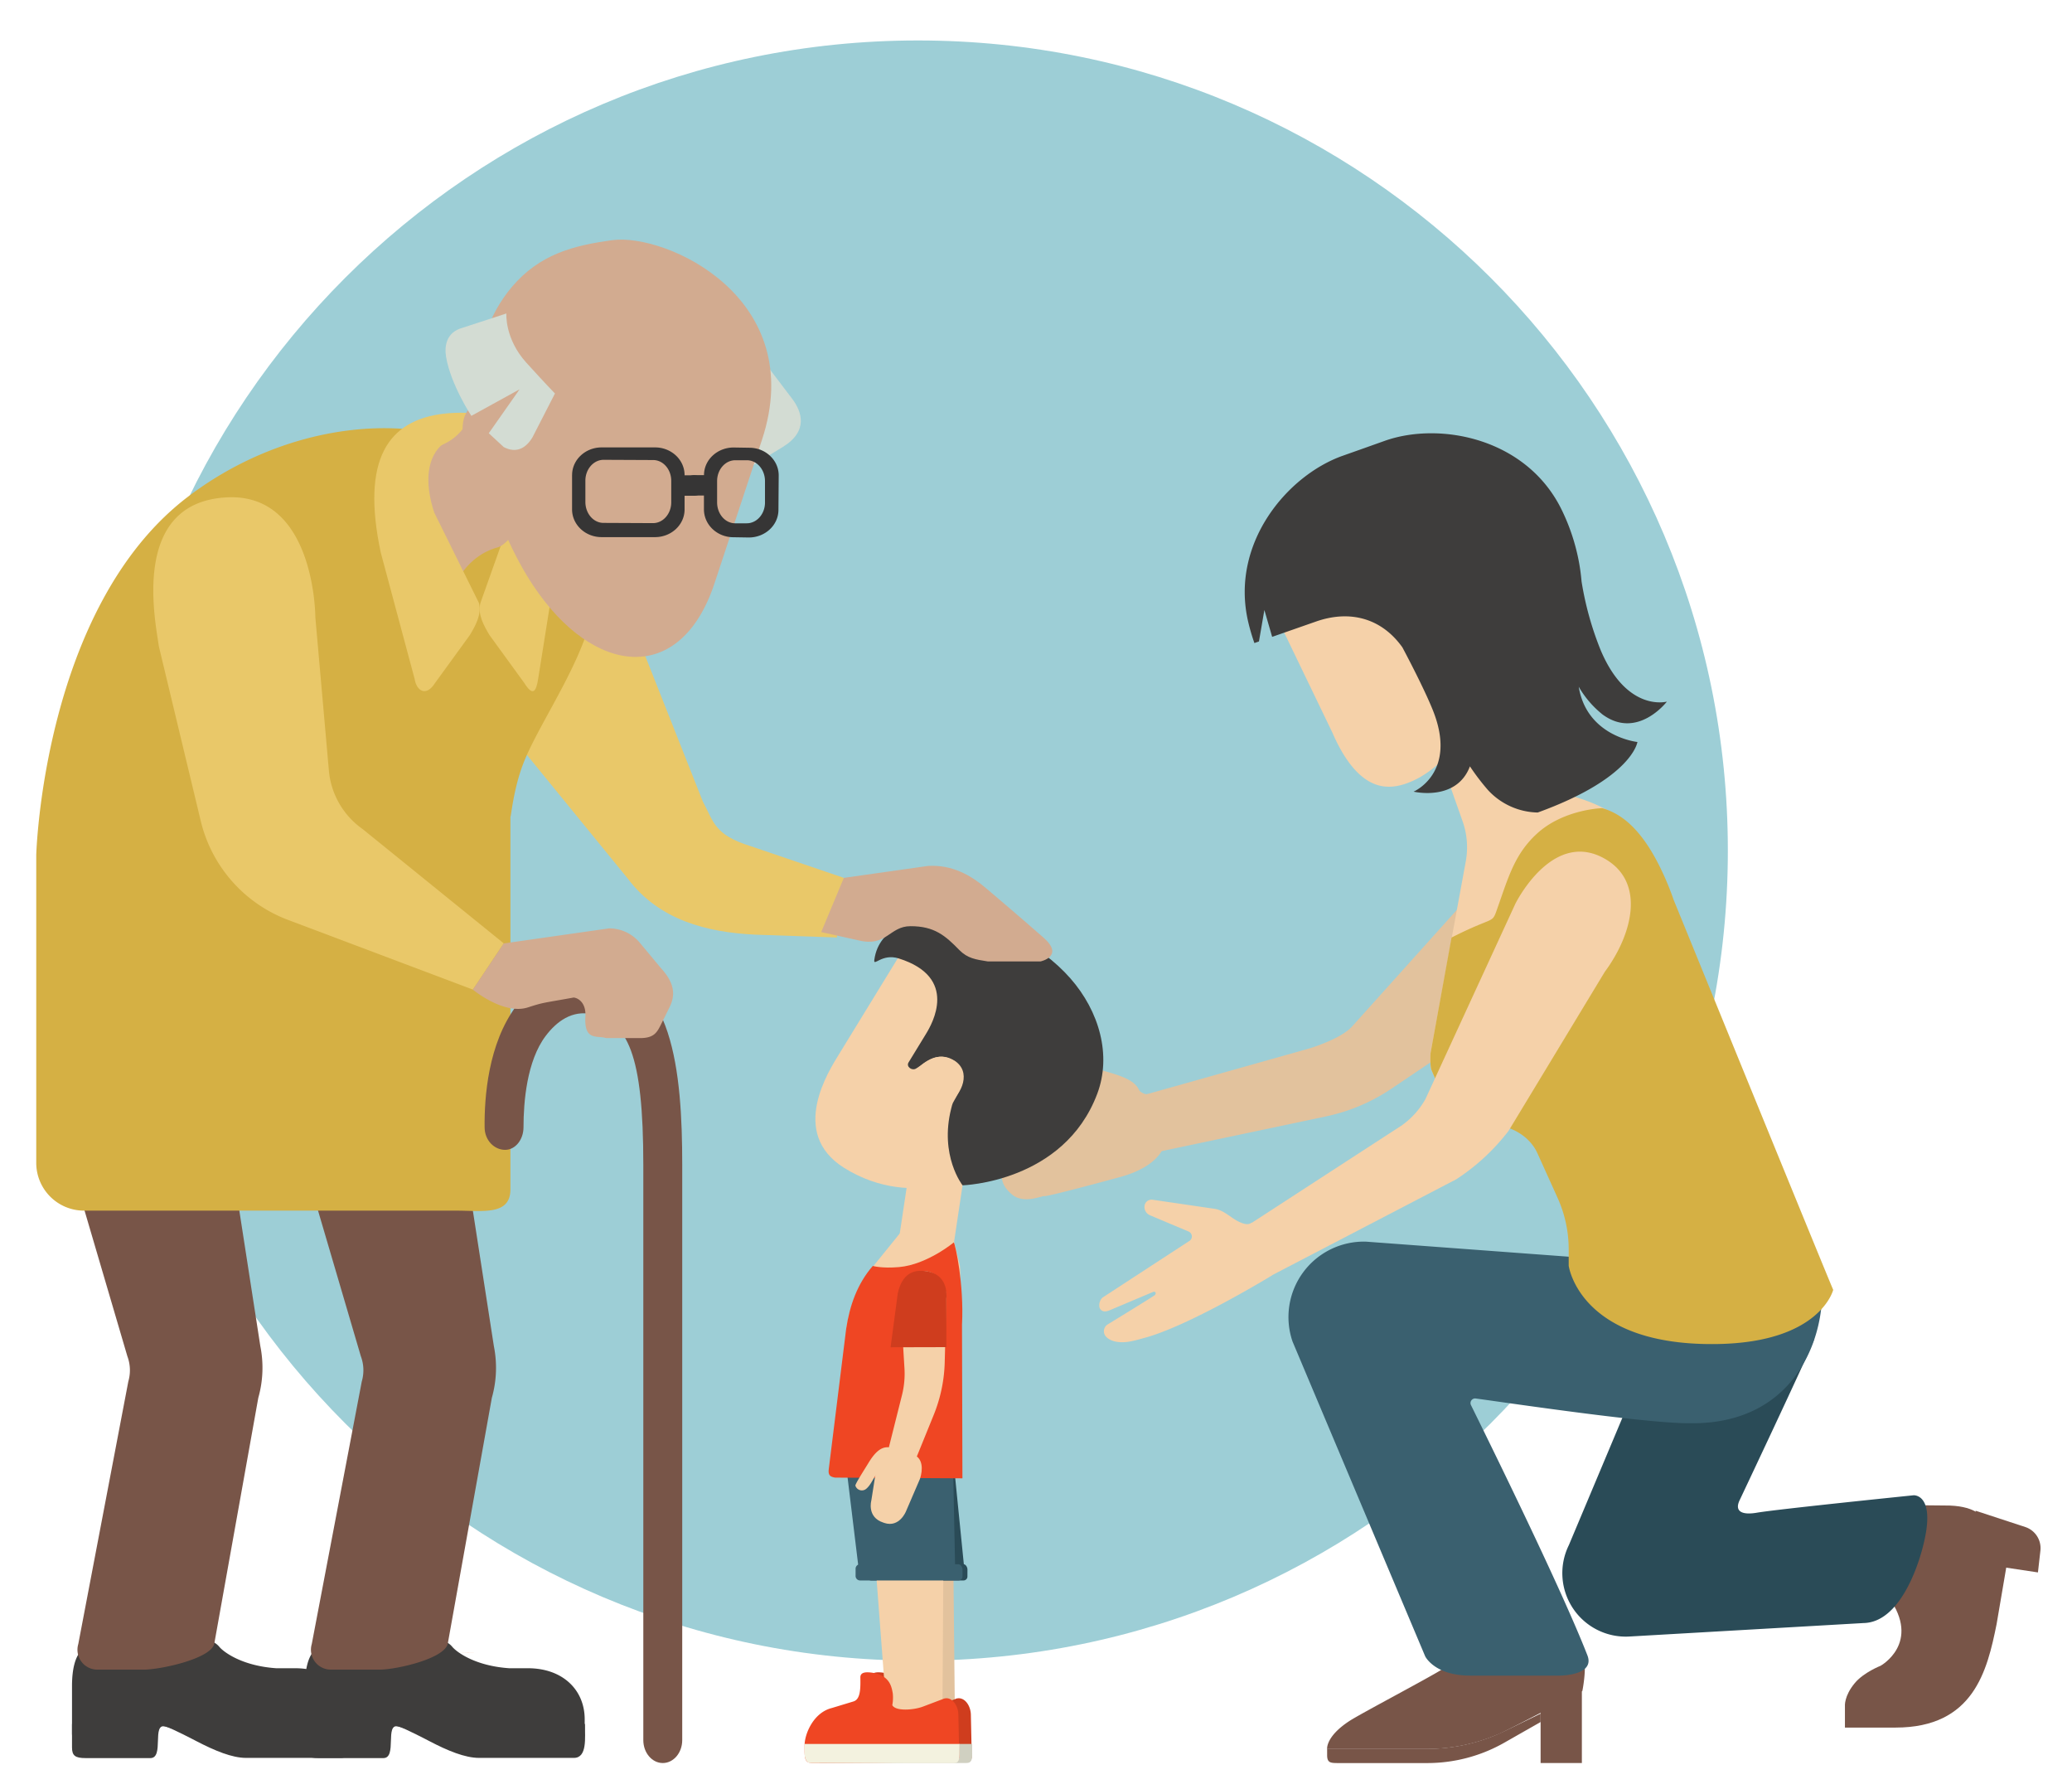 <svg id="Layer_1" data-name="Layer 1" xmlns="http://www.w3.org/2000/svg" xmlns:xlink="http://www.w3.org/1999/xlink" viewBox="0 0 730 630"><defs><style>.cls-1{fill:none;}.cls-2{clip-path:url(#clip-path);}.cls-3{fill:#9dced6;}.cls-4{fill:#785548;}.cls-5{fill:#2a4b57;}.cls-6{fill:#3a606f;}.cls-7{fill:#e2c29d;}.cls-8{fill:#f5d1a9;}.cls-9{fill:#e8c5ad;}.cls-10{fill:#d5b044;}.cls-11{fill:#3e3d3c;}.cls-12{fill:#cf3d1e;}.cls-13{fill:#427394;}.cls-14{fill:#d0d0c1;}.cls-15{fill:#ef4623;}.cls-16{fill:#f3f2df;}.cls-17{fill:#e9c869;}.cls-18{fill:#d2ab90;}.cls-19{fill:#d3dcd3;}.cls-20{fill:#363535;}.cls-21{fill:#f47735;}</style><clipPath id="clip-path"><rect class="cls-1" x="12.77" y="14.25" width="706.15" height="606.74"/></clipPath></defs><title>EEI-STH-Kindness</title><g class="cls-2"><path class="cls-3" d="M608.75,299.6C608.75,142,481,14.25,323.41,14.25S38.06,142,38.06,299.6,165.81,584.94,323.41,584.94,608.75,457.19,608.75,299.6"/><path class="cls-4" d="M713.54,537.86a7.84,7.84,0,0,1,5.33,8.31l-.87,7.68-16.64-2.5L696,532.11Z"/><path class="cls-4" d="M650,600.94s-.35-3.54,3.49-8.13c3.12-3.75,9.06-6.07,9.06-6.07s14.5-8,2.8-24.22c-3.78-5.23-15.35-4.83-15.35-20.75,0-8.44,14.37-11.69,14.37-11.69l20.84.2c19.93-.2,15.74,14.4,15.74,14.4l-2.94,23.65c.69,8.53-.45,26-15.56,32.8Z"/><path class="cls-4" d="M709.21,538.2l-5.78,33.89c-3.31,16.41-8.09,36.41-35.59,36.41H650v-7.56h17.8c25.12-3.77,25.82-21.28,28.11-30.86l5-25.4Z"/><path class="cls-5" d="M589.21,452c0,7.77-4,15-4,15l-32.49,77.27a22.35,22.35,0,0,0,21.31,32.16l82.57-4.75c12.74-.26,19-20.13,20.41-25.2,5.79-20.43-2.82-19.8-2.82-19.8S626,531.6,619,532.81c-4.79.83-7.92-.15-6.24-4.09,0,0,24.11-51,26.27-56.68.23-6.26,2.58-11.34-.47-24.05l-49.33,4c0,1.74,0-1.92,0,0"/><path class="cls-4" d="M542.78,606.54,530,613.82A54.91,54.91,0,0,1,502.84,621H471.5c-2.73,0-3.93-.06-3.93-2.8V616h35.17a63.18,63.18,0,0,0,27.56-6.35l12.48-6.06Z"/></g><polygon class="cls-4" points="542.78 597.83 542.78 620.99 557.32 620.99 557.32 589.61 542.78 597.83"/><g class="cls-2"><path class="cls-4" d="M557.53,581.58c-10.57-22.89-48.38,5.73-49.17,6.25-5.35,3.37-29.07,15.81-32.95,18.36-8.4,5.49-7.84,9.85-7.84,9.85l35.17,0A63.81,63.81,0,0,0,527.49,611c1-.09,30-15.39,30-15.39s2-9.64,0-14"/><path class="cls-6" d="M574.57,445.11l-2.81-1.05-90.56-6.72a26.58,26.58,0,0,0-25.82,35.18l46.74,110.89s3.27,6.79,15.88,6.79h31.55s12.51,0,9.72-7.14c-9.23-23.68-34.8-75.51-41-88.1a1.63,1.63,0,0,1,1.6-2.38c13.4,1.83,60.89,8.9,75.74,8.73,47.09.42,51.44-49.3,42.83-62.1l-47.71,8.44c-7.87-2.1-16.13-4.46-16.11-2.54"/><path class="cls-7" d="M397.27,387.32l9.16,18.73,60.79-12.83a65.27,65.27,0,0,0,23-9.75l55-37.07c13.08-10.21,21.73-22.71,13.75-38C549.45,290.13,526.3,306,526.3,306l-49.88,55.49c-3.71,4.19-13.55,7.36-15.54,7.92Z"/><path class="cls-8" d="M557.46,392.37l14.3,67.93s71.74-10,69.6-13.65L614,402a52.32,52.32,0,0,1-5.8-13.38l-20-72s-3.64-13.87-11.58-23.05c-6.82-7.88-16.82-11.63-23.6-13.37-4.4-1.11-8.3-4-9.81-8.33l-10.81-30.6L502.12,252l3,8.47,10.17,28.78a27.5,27.5,0,0,1,1.12,14.19L504,371s-.28,4.46.39,6c1.52,3.57,3.28,8.6,10.27,13.95,8,6.11,42.78,1.42,42.78,1.42"/><path class="cls-9" d="M509.89,274c9.48-5.89,17.83-17.44,22.78-32.25l-.18-.53L502.12,252Z"/><path class="cls-8" d="M465.8,177.2l-23.51,24.57,27,56c8.95,20.75,18.95,20.51,25.44,18.44,12.56-4,24.19-18.13,30.12-37.37,5.25-17,3.15-25.79,2.54-27.84l-8.6-38Z"/><path class="cls-10" d="M589.56,316.7s-4.31-13.09-11.22-21.93c-2.86-3.65-7.18-8.2-13.84-10.12,0,0-13.68.35-23.1,9.07-7.86,7.26-10,15.37-14,26.65-1.84,5.21-.79,2.13-16,9.86L504,371s-.28,4.46.39,6c1.52,3.57,3.28,8.6,10.27,13.95,3.76,2.87,9.07,4.5,13.64,5.43,5.74,1.15,11,4.55,13.39,9.89l7.08,15.66a44.14,44.14,0,0,1,3.91,18.28v5.61s3.75,28.48,52.59,27.58c36.12-.65,40.6-19.09,40.6-19.09-.72-1.35-56.32-137.61-56.32-137.61"/><path class="cls-11" d="M564.27,251.41c12.44,9.52,23-4.28,23-4.28s-14,3.88-23.31-18.08a111.13,111.13,0,0,1-6.75-24.25c-.19-2.16-.47-4.38-.89-6.67a71.77,71.77,0,0,0-6-18.33c-12.28-25.47-43-31.45-62.52-24.5l-7.42,2.64-7.43,2.63c-19.57,7-39.64,31-33.18,58.51a71.12,71.12,0,0,0,2.18,7.42l1.6-.56,1.91-11.08,2.74,9.46,15.49-5.41c11.74-4.1,22.95-1.33,30.39,9.1,1,1.86,7.57,14.27,10.71,22.07,8.9,22.12-6.76,28.76-6.76,28.76s15.1,3.62,19.85-8.91a81,81,0,0,0,6.37,8.36,24.43,24.43,0,0,0,17.52,7.9c33.4-12.12,35.12-24.84,35.12-24.84s-17.82-1.87-20.68-19.47a34.49,34.49,0,0,0,8.09,9.53"/><path class="cls-8" d="M438.11,432.6l10.15,16.52,64.84-33.76a74.17,74.17,0,0,0,18.41-17.06l33.89-56c10.07-13.63,14.62-32.52-1.08-40.4-18-9-30.47,16.5-30.47,16.5l-31.64,68.72a28.42,28.42,0,0,1-8.3,9.25Z"/><path class="cls-8" d="M441.12,430.64c-.72.34-1.5,1-3.93,0-3.36-1.34-5.68-4.33-9.27-4.86l-21.84-3.2a2.49,2.49,0,0,0-2.83,2.07,3.17,3.17,0,0,0,1.91,3.4l13.58,5.72a1.89,1.89,0,0,1,.08,3.46L388.4,457.07a3.77,3.77,0,0,0-1,3.59c.48,1,1.46,1.77,3.63.82l15-6.33c.94-.47,1.51.22.86,1-.32.38-16.77,10.43-16.77,10.43a2.85,2.85,0,0,0-.92,3.55c.56,1.19,3.11,3.33,8.66,2.43a43.44,43.44,0,0,0,4.56-1.11c15.88-3.93,45.87-22.3,45.87-22.3l-3.86-14.2Z"/><path class="cls-7" d="M404.25,385.35c-.67.3-2.59-.69-2.89-1.35-1.39-3-4.7-4.53-10.65-6.29l-17.17-5a2.27,2.27,0,0,0-2.6,1.86,2.88,2.88,0,0,0,1.71,3.11l10.27,9.44a1.72,1.72,0,0,1,.05,3.15L361.55,400.9c-4.59,2.19-3.91,6.15-3.91,6.15-.85,1.15-3.61.6-4.43,4.27-.68,3.08-.38,5.94,2.51,8.66.87.82,2.8,3,7.86,2.28a39.09,39.09,0,0,0,4.16-1c-.68.87,26.88-6.67,26.88-6.67,15-4.1,15.78-12,15.78-12Z"/></g><polygon class="cls-7" points="310.61 521.05 315.9 590.96 317.71 608.16 336.45 606.28 335.57 520.93 310.61 521.05"/><g class="cls-2"><path class="cls-12" d="M336.72,598.39l-7.34,2.73c-3.23,1.2-9.76,1.73-11-.51a13.93,13.93,0,0,0,.16-4.23c-.44-2.44-1.09-5.39-5.59-6.87a6.16,6.16,0,0,0-.83-.18c-2.8-.52-5.22-.55-5.18,1.53.09,4.34-.06,7.72-2.48,8.44l-7.75,2.31c-6.68,1.63-9.84,9.36-9.76,13.33l0,2.12c.05,2.69.42,4,3.05,3.93l20.59-.13,19.85-.15,9.3-.05c2,0,2.65-.52,2.62-2.23l-.31-14.49c-.07-3.35-2.46-6.65-5.41-5.55"/><path class="cls-13" d="M293.87,602.8c-5.14,2.28-7,7.76-6.88,12.14,0,0,12.28,0,13,0,0-.32,0-1.39,0-1.76-.13-6.4-3-10.37-6.05-10.35"/><path class="cls-14" d="M287,614.27v3.36c0,1.57.63,3.36,2.16,3.36h51.22c2,0,2.19-1.17,2.13-4v-2.71Z"/><path class="cls-13" d="M314,597.76c0,.76-.43,1.38-1,1.38l-6.74,0c-.57,0-1.05-.6-1.06-1.36s.43-1.37,1-1.37l6.73-.05a1.26,1.26,0,0,1,1.07,1.36"/><path class="cls-13" d="M311.76,603.64a1.13,1.13,0,0,1-1.57.54l-5.7-3.95a1.33,1.33,0,0,1-.19-1.75,1.15,1.15,0,0,1,1.57-.55l5.7,4a1.33,1.33,0,0,1,.19,1.75"/></g><polygon class="cls-5" points="298.81 512.72 303.52 551.59 339.66 551.8 335.69 512.16 298.81 512.72"/><g class="cls-2"><path class="cls-5" d="M340.84,555.2a1.38,1.38,0,0,1-1.43,1.48l-32.6,0a1.59,1.59,0,0,1-1.42-1.71v-2.33a1.57,1.57,0,0,1,1.43-1.69l32.6,0c.79,0,1.43,1,1.43,1.91Z"/><path class="cls-8" d="M346.41,354.84,317.3,335.91l-21.7,35.41c-3.5,5.72-17.81,27.7,1.75,40,24.7,15.5,50.19,1.75,52.82-2.53l18.52-30.23Z"/></g><polygon class="cls-8" points="334.76 446.59 315.62 443.65 320.71 409.78 340.46 408.58 334.76 446.59"/><g class="cls-2"><path class="cls-8" d="M329.05,517.2l-30.24-15.86-.63-33.43a45.64,45.64,0,0,1,9.56-22L317,434.46l19.14,2.94,2,8.14c.67,5.1-.7,15.88-1.92,24Z"/></g><polygon class="cls-8" points="306.16 521.05 311.46 590.96 313.27 608.16 332.02 605.9 332.56 520.93 306.16 521.05"/><polygon class="cls-6" points="297.68 512.72 302.4 551.59 336.5 551.8 335.69 512.16 297.68 512.72"/><g class="cls-2"><path class="cls-6" d="M339.11,555.2a1.42,1.42,0,0,1-1.53,1.48l-34.64,0a1.59,1.59,0,0,1-1.5-1.7v-2.33a1.61,1.61,0,0,1,1.52-1.69l34.64,0c.84,0,1.51,1,1.51,1.9Z"/><path class="cls-15" d="M292,517.38c-.34,2.29.56,2.82,2.26,3.08l44.82.25-.15-54.1c.75-14.4-2.37-28.26-2.88-29,0,0-9.39,7.81-19.26,8.69-6.13.54-9.29-.4-9.29-.4-5.46,6.27-8.15,14-9.37,22.07Z"/><path class="cls-8" d="M326.59,447.81c-4.53-.76-9.65,3.92-9.47,8.82L318.66,482a31,31,0,0,1-.89,9.45L312.36,513l8.89,4.36,7.72-19a52.9,52.9,0,0,0,3.87-18.5l.59-22.34c.15-4.41-2.3-8.94-6.84-9.71"/><path class="cls-11" d="M329.42,323.27c18.77-.83,37.22,9.43,47.68,21.32,10.26,11.67,14.56,27.16,9.48,40.66-11.77,31.28-47.45,32.25-47.45,32.25s-8.23-10.4-4-27.07c.56-2.22.38-1.55,1.83-4.16,4.23-7.59,1.26-11.35-.82-12.61-6.05-3.68-9.72.51-13.4,2.71-1.48.89-3.55-.67-2.65-2.14l6.15-10.06c2.19-3.57,11.59-19.9-9.58-26.58-6-1.89-9,3.11-8.62.48,1.64-12,14.56-14.5,21.41-14.8"/><path class="cls-8" d="M336.15,373.53c-6.94-4.33-13.2,3.22-13.2,3.22L315,390s-1.59,3.39.77,5.63c3.55,3.4,7.52.9,11.78-1.92.24-.15,6.14-4.54,6.51-4.8,5-3.71,8.3-11.53,2.08-15.42"/><path class="cls-8" d="M317.05,516.38c-.9,3-5.3,3.71-7.87,2.91-.9-.28-1.92,3.32-3.87,5a2.39,2.39,0,0,1-3.94-1c-.12-.59,3.51-6.17,4.65-8.08,3.83-6.33,6.56-5.75,9.12-5s2.81,3.17,1.91,6.13"/><path class="cls-8" d="M321.79,512.41,314.4,510l-5.59,8.32-.46,1.52-1.37,8.7s-1.66,5.86,4.23,7.76c3.85,1.25.41.14.41.14,5.28,1.71,7.57-4.09,7.57-4.09l4.92-11.43c1.11-3.26,1.07-7.42-2.32-8.53"/><path class="cls-15" d="M332.37,598.39l-7.22,2.73c-3.17,1.2-9.58,1.73-10.78-.51a14.26,14.26,0,0,0,.16-4.23c-.44-2.44-1.07-5.39-5.51-6.87a5.17,5.17,0,0,0-.8-.18c-2.76-.52-5.14-.55-5.1,1.53.09,4.34-.06,7.72-2.44,8.44l-7.61,2.31c-6.58,1.63-9.69,9.36-9.6,13.33l0,2.12c.06,2.69.42,4,3,3.93l20.24-.13,19.52-.15,9.15-.05c2,0,2.61-.52,2.57-2.23l-.3-14.49c-.07-3.35-2.42-6.65-5.32-5.55"/><path class="cls-16" d="M283.45,614.27v3.36c0,1.57.62,3.36,2.12,3.36h50.36c2,0,2.15-1.17,2.1-4v-2.71Z"/><path class="cls-12" d="M313.77,474.55l2.53-19c1.52-6.84,5.44-8.58,10.29-7.76s7.24,4.32,6.84,9.71v17Z"/><path class="cls-17" d="M178.54,257.2c0-1.74-25.29-14.8-1.66-39.68,27.43-28.9,44.85-.6,44.85-.6l25.87,65.35c3.91,7.27,4,11.79,16.9,15.78l32.8,11.16-2.46,21-28.85-1c-16.84-.84-33.73-5-44.85-19.79Z"/><path class="cls-11" d="M154.77,577.73a6.48,6.48,0,0,1,4.65,2.41c1.61,1.85,8,6.64,20,7.46H186c12.22,0,20,7.59,20,18v1.87c0,4.54-.6,6.7-5.36,6.7H165c-4.95,0-9.19-1.22-13.5-2.4,0,0-9.17-3.18-11.21-3.66-3.85-.91-11.18,2.28-11.18,6.06H112.26c-3.68,0-4.81-.85-4.81-3.76V593.89c0-12.76,5-14.2,6.76-14.2h5.23a15.45,15.45,0,0,1,3.08.3,16.56,16.56,0,0,1,3,.92s20.54-3.64,19.93-4.67c0,0,8,1.46,9.35,1.49"/><path class="cls-11" d="M206.08,607.23v.21c0,4.54.87,11.74-3.89,11.74h-33.4c-4.94,0-11.06-2.52-17.58-5.94,0,0-8.9-4.68-10.94-5.16-4.79-1.14-.27,11.17-5.19,11.17H112.26c-3.67,0-4.81-.85-4.81-3.77v-8.25Z"/><path class="cls-11" d="M72.69,577.73a6.48,6.48,0,0,1,4.65,2.41c1.61,1.85,8,6.64,20,7.46H104c12.22,0,20,7.59,20,18v1.87c0,4.54-.61,6.7-5.37,6.7H82.89c-4.94,0-9.18-1.22-13.48-2.4,0,0-9.19-3.18-11.23-3.66-3.84-.91-11.18,2.28-11.18,6.06H30.18c-3.68,0-4.81-.85-4.81-3.76V593.89c0-12.76,5-14.2,6.75-14.2h5.23a15.55,15.55,0,0,1,3.09.3,16.82,16.82,0,0,1,3,.92s20.53-3.64,19.92-4.67c0,0,8,1.46,9.36,1.49"/><path class="cls-11" d="M124,607.23v.21c0,4.54.88,11.74-3.89,11.74H86.7c-4.94,0-11-2.52-17.58-5.94,0,0-8.9-4.68-10.93-5.16-4.79-1.14-.27,11.17-5.2,11.17H30.18c-3.68,0-4.81-.85-4.81-3.77v-8.25Z"/><path class="cls-4" d="M25.88,383.68a6.5,6.5,0,0,0-6.07,8.79L44.87,477.7a14.09,14.09,0,0,1,.34,8.89l-17.63,92.5a7,7,0,0,0,6.75,9h16.4c5.54,0,23.22-3.68,24.74-9L91,492.36a38.83,38.83,0,0,0,.72-18.21L79.12,392.88a11.47,11.47,0,0,0-11.23-9.2Z"/><path class="cls-4" d="M108.14,383.68a6.5,6.5,0,0,0-6.07,8.79l25.06,85.23a14,14,0,0,1,.33,8.89l-17.62,92.5a7,7,0,0,0,6.75,9h17.23c5.54,0,22.39-3.68,23.91-9l15.55-86.72a38.83,38.83,0,0,0,.72-18.21l-12.61-81.27a11.48,11.48,0,0,0-11.23-9.2Z"/><path class="cls-10" d="M29.6,426.42a16.83,16.83,0,0,1-16.83-16.83V301.18S15.08,214,66.08,175.07c35.57-27.13,81.67-31,108.68-14.09,3.34,2.09,34.32,13.35,34.67,47.33.2,19.2-19,44.94-25,60.47-4.11,10.48-4.6,22.31-4.6,17.86V418.93c0,9.28-9.8,7.49-19.08,7.49Z"/><path class="cls-17" d="M155,158.66c-1.42-1.25,32.62-2,28,15.11l-13.73,38.58c-1.09,4.1,1.29,8.14,3.17,11.32l12.27,16.89c3.06,4.91,4.21,3,4.9-1.5l8.54-53.61c1-4.34-.73-43.86-41.54-39.77Z"/><path class="cls-17" d="M55.94,227.54c-1-8-10.42-50.46,23.84-52.35,31.32-1.72,31.32,42.22,31.32,42.22l4.77,54a28.22,28.22,0,0,0,11.89,20.61l49.71,40.25-10.88,16.29L101.43,324a49.59,49.59,0,0,1-30.69-34.78Z"/><path class="cls-18" d="M297.3,309.21,327,305c8.48-.46,15.07,3.22,20.88,8.26,0,0,10.28,8.68,19.77,17,7.51,6.6-1.05,8.38-1.05,8.38H348c-4.24-.67-7.11-1.07-10-4-4.93-5.06-8.79-8.44-17.24-8.41-7.4,0-8.4,7.41-18.24,5l-13.19-2.93Z"/><path class="cls-4" d="M226.65,612.93c0,4.45,3.07,8.06,6.86,8.06s6.85-3.61,6.85-8.06V410.29c0-32.21-3.12-69.18-31.79-69.18-11.12,0-20.08,4.43-26.63,13.16-10,13.3-11.33,32.31-11.2,42.9.06,4.5,3.39,7.84,7.22,7.84,3.65,0,6.47-3.64,6.48-7.94,0-8.94,1.16-23.35,7.79-32.16,3.89-5.16,9.35-9.19,16.34-7.68,12.53,2.71,18.08,13.89,18.08,53.06Z"/><path class="cls-18" d="M177.47,332.3,214.59,327a14.06,14.06,0,0,1,10.77,5l7.57,9.09c5.44,5.9,4.67,10.26,2.9,13.82l-2.67,5.37c-1.68,3.36-2.55,5.57-8.48,5.36H213.5c-3.1-1-7.77,1.16-7.26-7.61.3-4.92-2.63-6.54-4.14-6.67-11,2-10.42,1.64-16.12,3.48-8.51,2.75-19.39-6.27-19.39-6.27Z"/><path class="cls-19" d="M269.45,127.75l9.63,12.69c3.38,4.45,5.88,11.39-3.3,17L264,164.65l-7.47-26.36Z"/><path class="cls-18" d="M169.66,162.53C167,151.27,163.11,121.31,180.4,101c9.69-11.38,21.44-14.53,35.35-16.41,18.73-2.54,69.3,20.16,52.67,70.45l-16.69,50.43c-11.87,35.9-42.5,33-64,.58-6.37-9.62-13.59-24.55-18.1-43.48"/><path class="cls-20" d="M206.24,169.3c0-4.06,2.91-7.35,6.44-7.34l17.44.08c3.54,0,6.4,3.33,6.37,7.39l0,7.5c0,4.06-2.9,7.34-6.43,7.33l-17.44-.08c-3.55,0-6.39-3.33-6.38-7.39Zm-4.69-2,0,12.12c0,5.38,4.64,9.75,10.35,9.77l18.89,0c5.72,0,10.39-4.34,10.4-9.73v-4.85h3.21a3.6,3.6,0,1,0,0-7.19h-3.21v-.07c0-5.37-4.63-9.74-10.35-9.76l-18.9,0c-5.7,0-10.37,4.35-10.38,9.72"/><path class="cls-20" d="M269.52,177c0,4.06-2.91,7.34-6.46,7.32l-4.05,0c-3.54,0-6.38-3.34-6.36-7.41l0-7.48c0-4.07,2.92-7.35,6.45-7.32l4.06,0c3.53,0,6.38,3.33,6.36,7.39ZM264,157.71l-5.52-.09c-5.72,0-10.4,4.29-10.45,9.65v.08l-3.22,0a3.6,3.6,0,1,0,0,7.19l3.2,0,0,4.86c0,5.37,4.57,9.78,10.29,9.83l5.51.09c5.72,0,10.4-4.28,10.45-9.66l.09-12.13c.05-5.36-4.56-9.78-10.27-9.82"/><path class="cls-18" d="M150.39,158.66a40.14,40.14,0,0,0,6.22-2.37c10.39-5,10.72-16.8,10.72-16.8l25.09,27.83s-10.24,23.57-17.14,25.5c-11.78,3.28-15.54,14.61-15.54,14.61l-16.58-29.38Z"/><path class="cls-17" d="M156.61,156.29c1.43-1.25-10.27,3.86-3.63,24.24l15.74,31.81c1.09,4.11-1.28,8.15-3.17,11.33l-12.27,16.89c-3.06,4.91-6.52,2.95-7.22-1.5l-11.93-44.5c-6.89-32.56,2.37-46.6,22.48-48.88Z"/><path class="cls-18" d="M171.09,140.83c-14.15,2.91-5.48,21.45-5.48,21.45L171,175.63s2.1,2.82,4.78,2.29c6.12-1.22,5.59-6.44,6-13.5,0-.4.77-8.29.77-8.89.09-8.66-2.34-16.58-11.51-14.7"/><path class="cls-19" d="M195.51,138.62,187.62,154c-2.5,4.21-6,5.65-10.15,3.47l-5.27-4.87,10.86-15.47-17,9.35s-7.26-11-8.9-20.79c-.6-3.6-.08-8.68,5.92-10.27l15.33-5s-.68,8.79,7,17.3c7,7.71,10.1,10.87,10.1,10.87"/><path class="cls-21" d="M161,582.13h.28c2.83.08,4.61.09,5.7.07"/></g></svg>